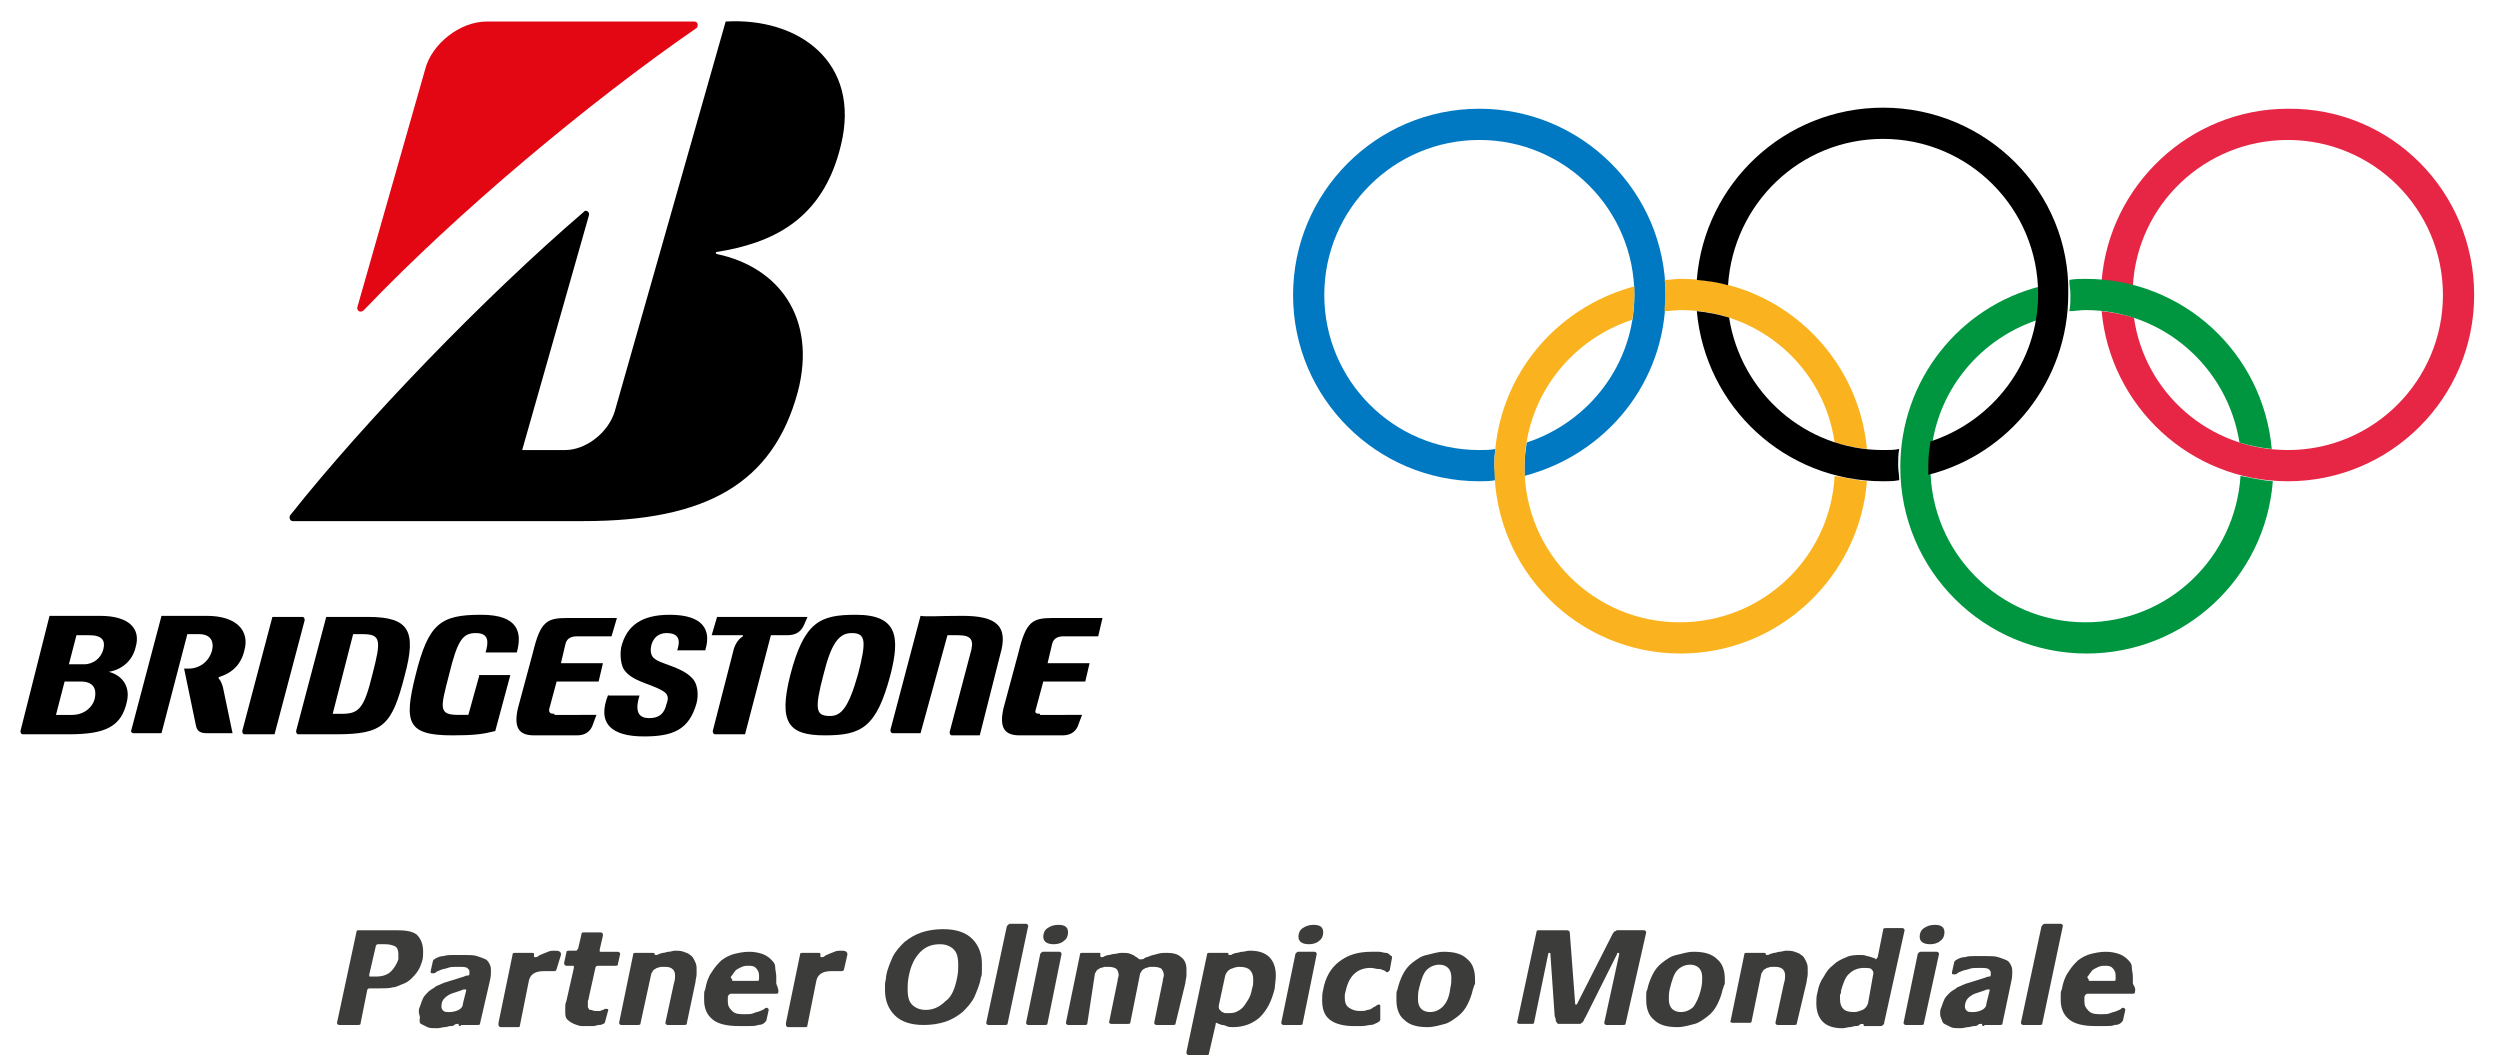 <?xml version="1.0" encoding="utf-8"?>
<!-- Generator: Adobe Illustrator 25.3.1, SVG Export Plug-In . SVG Version: 6.00 Build 0)  -->
<svg version="1.1" xmlns="http://www.w3.org/2000/svg" xmlns:xlink="http://www.w3.org/1999/xlink" x="0px" y="0px"
	 viewBox="0 0 232.2 98" style="enable-background:new 0 0 232.2 98;" xml:space="preserve">
<style type="text/css">
	.st0{fill:#E30613;}
	.st1{fill:#0079C2;}
	.st2{fill:#E62644;}
	.st3{fill:#009640;}
	.st4{fill:#FAB31E;}
	.st5{fill:#3C3C3B;}
</style>
<g id="Bounding_Box">
	<g>
		<path d="M44.5,62.8l-1,3.6c-0.2,0-0.5,0-0.9,0c-1.9,0-1.7-0.6-0.9-3.7c0.8-3.3,1.3-3.9,2.5-3.9c1.2,0,1.2,0.8,0.9,1.8h2.9
			c0.5-1.8,0.2-3.5-3.3-3.5c-3.8,0-4.9,0.8-6.1,5.6c-1.1,4.4-0.8,5.6,3.4,5.6c2,0,2.8-0.1,4-0.4l1.4-5.2H44.5z"/>
		<path d="M51.5,66.3c-0.4,0-0.5-0.1-0.5-0.4l0.7-2.6h3.9l0.4-1.7h-3.9l0.4-1.7c0.1-0.5,0.4-0.8,1.1-0.8h3.2l0.5-1.7h-4.6
			c-1.9,0-2.5,0.3-3.2,3.2l-1.4,5.2c-0.4,1.8,0.1,2.5,1.5,2.5h4c0.8,0,1.3-0.4,1.5-1.1l0.3-0.8H51.5z"/>
		<path d="M96.6,66.3c-0.4,0-0.5-0.1-0.4-0.4l0.7-2.6h3.9l0.4-1.7h-3.9l0.4-1.7c0.1-0.5,0.4-0.8,1.1-0.8h3.2l0.4-1.7h-4.6
			c-1.9,0-2.5,0.3-3.2,3.2l-1.4,5.2c-0.4,1.8,0.1,2.5,1.5,2.5h4c0.8,0,1.3-0.4,1.5-1.1l0.3-0.8H96.6z"/>
		<path d="M34.2,57.3h-3.9l-2.8,10.6c0,0.2,0.1,0.3,0.2,0.3h3.5c4.4,0,5.2-0.8,6.4-5.5C38.7,58.6,38,57.3,34.2,57.3 M31.7,66.3h-0.8
			l1.9-7.4c0.2,0,0.3,0,0.9,0c1.7,0,1.7,0.6,0.9,3.7C33.8,65.9,33.3,66.3,31.7,66.3"/>
		<path d="M89.4,57.2c-2.3,0-3.3,0.1-3.9,0l-2.8,10.6c0,0.2,0.1,0.3,0.2,0.3h2.6L88,59c0.2,0,0.6,0,1,0c1.3,0,1.5,0.5,1.1,1.8
			l-1.9,7.2c0,0.2,0.1,0.3,0.2,0.3h2.6l1.9-7.5C93.7,58.1,92.5,57.2,89.4,57.2"/>
		<path d="M66.6,57.3L66.1,59H69c0,0,0,0,0,0.1c-0.5,0.3-0.8,0.9-0.9,1.4l-1.9,7.4c0,0.2,0.1,0.3,0.2,0.3h2.8l2.4-9.2h1.5
			c0.8,0,1.3-0.3,1.6-1l0.3-0.7H66.6z"/>
		<path d="M25.5,68.2l2.8-10.6c0-0.2-0.1-0.3-0.2-0.3h-2.8l-2.8,10.6c0,0.2,0.1,0.3,0.2,0.3H25.5z"/>
		<path d="M79.5,57.1c-3.3,0-4.8,0.6-6.1,5.6c-1.1,4.4-0.2,5.6,3.2,5.6c3.4,0,4.8-0.7,6.1-5.6C83.6,59.2,83.4,57.1,79.5,57.1
			 M77.1,66.5c-1.3,0-1.5-0.5-0.6-3.9c0.7-2.8,1.4-3.8,2.6-3.8c1.3,0,1.4,0.7,0.6,3.8C78.8,65.8,78.1,66.5,77.1,66.5"/>
		<path d="M20.7,63.8c-0.1-0.3-0.2-0.6-0.4-0.8c0,0,0-0.1,0-0.1c1.3-0.4,2.1-1.2,2.4-2.5c0.5-1.8-0.7-3.2-3.5-3.2H15l-2.8,10.6
			c-0.1,0.2,0.1,0.3,0.2,0.3h2.6l2.4-9.2c0.3,0,0.5,0,1.1,0c1,0,1.4,0.6,1.2,1.5c-0.3,1.1-1.2,1.7-2.2,1.7h-0.4l1.1,5.3
			c0.1,0.5,0.4,0.7,1,0.7h2.4L20.7,63.8z"/>
		<path d="M56.5,64.5c-1.1,2.7,0.3,3.9,3.3,3.9c2.7,0,4.2-0.6,4.9-3.1c0.2-0.8,0.1-1.8-0.4-2.3c-1-1.1-3-1.3-3.6-1.9
			c-0.3-0.3-0.3-0.8-0.2-1.2c0.2-0.7,0.7-1.1,1.4-1.1c1.2,0,1.3,0.7,1,1.6h2.6c0.6-1.9-0.2-3.3-3.3-3.3c-2.6,0-4,1-4.5,3
			c-0.1,0.5-0.1,1.4,0.2,2c0.7,1.2,2.6,1.4,3.7,2.1c0.5,0.3,0.5,0.7,0.3,1.2c-0.2,0.9-0.7,1.3-1.6,1.3c-0.9,0-1.4-0.5-0.9-2.1H56.5z
			"/>
		<path d="M10.1,62.4c1.2-0.2,2.2-1,2.5-2.3c0.5-1.7-0.6-2.9-3.3-2.9H4.6L1.9,67.9c0,0.2,0.1,0.3,0.2,0.3h4.3c3.4,0,4.9-0.7,5.4-3.1
			C12.1,63.7,11.3,62.7,10.1,62.4C10.1,62.5,10.1,62.4,10.1,62.4 M8.3,59c1.2,0,1.5,0.5,1.3,1.3c-0.2,0.8-0.9,1.4-1.8,1.4H6.4
			L7.1,59C7.3,59,7.8,59,8.3,59 M6.7,66.4H5.2L6,63.3h1.5c1.2,0,1.5,0.7,1.3,1.6C8.6,65.7,7.8,66.4,6.7,66.4"/>
	</g>
	<path class="st0" d="M33.2,28.5l6.3-22.1C40.1,4.1,42.7,2,45.2,2h19.3c0.3,0,0.4,0.4,0.2,0.6c-10,6.9-22.2,17.1-30.9,26.2
		C33.5,29.1,33.1,28.9,33.2,28.5"/>
	<path d="M48.5,41.8L54.7,20c0.1-0.3-0.3-0.6-0.5-0.3C45,27.6,33.9,39.1,27,47.8c-0.2,0.2-0.1,0.6,0.2,0.6h27
		c11.4,0,17.6-3.5,19.9-12c1.8-6.9-1.8-11.6-7.5-12.8c-0.1,0-0.2-0.2,0-0.2c4.9-0.8,9.8-2.8,11.5-9.9C80,5.8,74.2,1.6,67.4,2
		L57.1,38.2c-0.6,2-2.7,3.6-4.6,3.6H48.5z"/>
	<path id="Blue_Ring_3_" class="st1" d="M154.7,27.4c0-9.6-7.8-17.3-17.3-17.3c-9.6,0-17.3,7.8-17.3,17.3c0,9.6,7.8,17.3,17.3,17.3
		c0.5,0,1,0,1.5-0.1c0-0.5-0.1-0.9-0.1-1.4c0-0.5,0-1,0.1-1.5c-0.5,0.1-1,0.1-1.5,0.1c-8,0-14.4-6.5-14.4-14.4
		c0-8,6.5-14.4,14.4-14.4c8,0,14.4,6.5,14.4,14.4c0,6.4-4.2,11.8-10,13.7c-0.1,0.7-0.2,1.4-0.2,2.2c0,0.3,0,0.6,0,0.9
		C149.2,42.2,154.7,35.5,154.7,27.4z"/>
	<path id="Red_Ring_3_" class="st2" d="M229.8,27.4c0,9.6-7.8,17.3-17.3,17.3c-9.1,0-16.5-7-17.3-15.8c1,0.1,2,0.3,3,0.6
		c1,7,7,12.3,14.3,12.3c8,0,14.4-6.5,14.4-14.4c0-8-6.5-14.4-14.4-14.4c-7.7,0-14,6-14.4,13.6c-0.9-0.2-1.9-0.4-2.9-0.5
		c0.7-8.9,8.2-16,17.3-16C222.1,10,229.8,17.8,229.8,27.4z M195.2,27.4"/>
	<path id="Green_Ring_3_" class="st3" d="M211.1,43.3 M193.7,28.8c7.2,0,13.2,5.3,14.3,12.3c1,0.3,2,0.5,3,0.6
		c-0.8-8.9-8.2-15.8-17.3-15.8c-0.5,0-1,0-1.5,0.1c0,0.5,0.1,0.9,0.1,1.4c0,0.5,0,1-0.1,1.5C192.7,28.9,193.2,28.8,193.7,28.8z
		 M208.1,44.2c-0.5,7.6-6.7,13.6-14.4,13.6c-8,0-14.4-6.5-14.4-14.4c0-6.4,4.2-11.8,10-13.7c0.1-0.7,0.2-1.4,0.2-2.2
		c0-0.3,0-0.6,0-0.9c-7.5,1.9-13,8.7-13,16.8c0,9.6,7.8,17.3,17.3,17.3c9.1,0,16.6-7,17.3-16C210,44.6,209.1,44.4,208.1,44.2z"/>
	<path id="Yellow_Ring_3_" class="st4" d="M173.5,43.3 M154.6,28.9c0-0.5,0.1-1,0.1-1.5c0-0.5,0-0.9-0.1-1.4c0.5,0,1-0.1,1.5-0.1
		c9.1,0,16.5,7,17.3,15.8c-1-0.1-2-0.3-3-0.6c-1-7-7-12.3-14.3-12.3C155.7,28.8,155.1,28.9,154.6,28.9z M173.4,44.7
		c-0.7,8.9-8.2,16-17.3,16c-9.6,0-17.3-7.8-17.3-17.3c0-8.1,5.5-14.8,13-16.8c0,0.3,0,0.6,0,0.9c0,0.7-0.1,1.5-0.2,2.2
		c-5.8,1.9-10,7.3-10,13.7c0,8,6.5,14.4,14.4,14.4c7.7,0,14-6,14.4-13.6C171.5,44.4,172.5,44.6,173.4,44.7z"/>
	<path id="Black_Ring_3_" d="M157.6,27.4 M174.9,10c-9.1,0-16.6,7-17.3,16c1,0.1,1.9,0.2,2.9,0.5c0.5-7.6,6.7-13.6,14.4-13.6
		c8,0,14.4,6.5,14.4,14.4c0,6.4-4.2,11.8-10,13.7c-0.1,0.7-0.2,1.4-0.2,2.2c0,0.3,0,0.6,0,0.9c7.5-1.9,13-8.7,13-16.8
		C192.3,17.8,184.5,10,174.9,10z M174.9,41.8c-7.2,0-13.2-5.3-14.3-12.3c-1-0.3-2-0.5-3-0.6c0.8,8.9,8.2,15.8,17.3,15.8
		c0.5,0,1,0,1.5-0.1c0-0.5-0.1-0.9-0.1-1.4c0-0.5,0-1,0.1-1.5C176,41.8,175.4,41.8,174.9,41.8z"/>
</g>
<g id="Layer_2">
	<g>
		<path class="st5" d="M39.3,88.4c0,0.3,0,0.6-0.1,0.9s-0.2,0.6-0.4,0.9c-0.2,0.3-0.4,0.5-0.6,0.7c-0.2,0.2-0.5,0.4-0.8,0.5
			c-0.3,0.1-0.6,0.3-0.9,0.3c-0.3,0.1-0.8,0.1-1.3,0.1h-0.9c-0.1,0-0.2,0.1-0.2,0.2l-0.6,3c0,0.2-0.1,0.2-0.3,0.2h-1.7
			c-0.1,0-0.2-0.1-0.2-0.2V95l1.8-8.4c0-0.2,0.1-0.2,0.3-0.2h3.4c0.9,0,1.5,0.1,1.9,0.4C39.1,87.2,39.3,87.7,39.3,88.4z M37,89.1
			c0-0.1,0-0.2,0-0.3c0-0.1,0-0.2,0-0.2c0-0.3-0.1-0.6-0.3-0.7s-0.5-0.2-0.9-0.2h-0.7c-0.1,0-0.2,0.1-0.2,0.2l-0.6,2.6v0.1
			c0,0.1,0,0.1,0.1,0.1h0.6c0.4,0,0.8-0.1,1.1-0.3S36.8,89.7,37,89.1z"/>
		<path class="st5" d="M42.8,95.3c-0.1,0-0.2,0-0.2-0.1c0-0.1,0-0.1,0-0.1c0,0,0,0-0.1,0c-0.1,0-0.2,0-0.3,0.1s-0.2,0.1-0.4,0.1
			c-0.1,0-0.3,0.1-0.5,0.1s-0.4,0.1-0.7,0.1c-0.4,0-0.7,0-0.9-0.1c-0.2-0.1-0.4-0.2-0.6-0.3S39,94.6,39,94.5s-0.1-0.4-0.1-0.5
			c0-0.2,0-0.3,0.1-0.5c0.1-0.3,0.2-0.6,0.3-0.8c0.1-0.2,0.3-0.4,0.5-0.6c0.2-0.2,0.5-0.3,0.7-0.5c0.3-0.1,0.6-0.3,1-0.4l1.6-0.5
			c0.2-0.1,0.3-0.1,0.4-0.1c0.1,0,0.1-0.1,0.1-0.2l0-0.2c0-0.1-0.1-0.2-0.2-0.3c-0.2-0.1-0.4-0.1-0.9-0.1c-0.4,0-0.7,0-0.9,0.1
			c-0.3,0.1-0.5,0.1-0.7,0.2c-0.2,0.1-0.3,0.1-0.4,0.2c-0.1,0.1-0.2,0.1-0.3,0.1c-0.1,0-0.2,0-0.2-0.1v-0.1l0.2-0.9
			c0-0.1,0.1-0.2,0.3-0.3c0.2-0.1,0.4-0.2,0.7-0.2c0.3-0.1,0.6-0.1,0.9-0.1c0.3,0,0.6,0,1,0c0.5,0,0.9,0,1.2,0.1
			c0.3,0.1,0.6,0.2,0.8,0.3c0.2,0.1,0.3,0.3,0.4,0.5c0.1,0.2,0.1,0.4,0.1,0.6c0,0.2,0,0.5-0.1,0.9L44.6,95c0,0.2-0.1,0.2-0.3,0.2
			H42.8z M43.3,92L43.3,92c0-0.1,0-0.1-0.1-0.1c0,0-0.1,0-0.1,0c0,0-0.1,0-0.3,0.1l-0.6,0.2c-0.4,0.1-0.7,0.3-0.9,0.5
			S41,93.1,41,93.5c0,0.2,0.1,0.3,0.2,0.4c0.1,0.1,0.3,0.1,0.6,0.1c0.3,0,0.6-0.1,0.8-0.2s0.4-0.3,0.4-0.6L43.3,92z"/>
		<path class="st5" d="M51.7,90c0,0.1-0.1,0.2-0.2,0.2c-0.1,0-0.1,0-0.1,0c0,0-0.1,0-0.2,0c-0.1,0-0.2,0-0.3,0c-0.1,0-0.2,0-0.4,0
			c-0.8,0-1.3,0.3-1.4,1l-0.8,4c0,0.2-0.1,0.2-0.2,0.2h-1.6c-0.1,0-0.2-0.1-0.2-0.2V95l1.3-6.3c0-0.2,0.1-0.2,0.3-0.2h1.5
			c0.1,0,0.2,0,0.2,0.1c0,0,0,0,0,0.1s0,0.1,0,0.1c0,0.1,0,0.1,0.1,0.1c0.1,0,0.2,0,0.3-0.1c0.1-0.1,0.2-0.1,0.4-0.2
			s0.3-0.1,0.5-0.2c0.2-0.1,0.4-0.1,0.6-0.1c0.2,0,0.4,0,0.5,0.1s0.1,0.1,0.1,0.2v0.1L51.7,90z"/>
		<path class="st5" d="M56.2,94.9c0,0.1-0.1,0.2-0.2,0.2c-0.1,0.1-0.3,0.1-0.4,0.1s-0.3,0.1-0.5,0.1c-0.2,0-0.4,0-0.5,0
			c-0.1,0-0.3,0-0.6,0c-0.2,0-0.4-0.1-0.7-0.2c-0.2-0.1-0.4-0.2-0.6-0.4c-0.2-0.2-0.2-0.4-0.2-0.8c0-0.1,0-0.2,0-0.4
			c0-0.1,0-0.3,0.1-0.5l0.7-3.1c0,0,0,0,0-0.1c0-0.1,0-0.1-0.1-0.1h-0.6c-0.1,0-0.2-0.1-0.2-0.2v-0.1l0.2-0.9c0-0.2,0.1-0.2,0.3-0.2
			h0.6c0.1,0,0.1-0.1,0.2-0.2l0.3-1.3c0-0.2,0.1-0.2,0.3-0.2h1.5c0.1,0,0.2,0.1,0.2,0.2v0.1l-0.3,1.3v0.1c0,0.1,0,0.1,0.1,0.1h1.6
			c0.1,0,0.2,0.1,0.2,0.2v0l-0.2,0.9c0,0.2-0.1,0.2-0.3,0.2h-1.6c-0.1,0-0.2,0.1-0.2,0.2l-0.6,2.7c0,0.2-0.1,0.3-0.1,0.4
			c0,0.1,0,0.2,0,0.3c0,0.1,0,0.1,0,0.2s0,0.1,0.1,0.2c0,0.1,0.1,0.1,0.2,0.1c0.1,0,0.2,0.1,0.4,0.1c0.2,0,0.3,0,0.4,0
			s0.2-0.1,0.3-0.1s0.1-0.1,0.2-0.1c0,0,0.1,0,0.1,0c0.1,0,0.2,0,0.2,0.1v0L56.2,94.9z"/>
		<path class="st5" d="M63.8,95c0,0.2-0.1,0.2-0.3,0.2H62c-0.1,0-0.2-0.1-0.2-0.2V95l0.8-3.7c0.1-0.3,0.1-0.5,0.1-0.7
			c0-0.5-0.3-0.8-0.9-0.8c-0.1,0-0.3,0-0.4,0c-0.1,0-0.3,0.1-0.4,0.1c-0.1,0.1-0.2,0.1-0.3,0.2c-0.1,0.1-0.1,0.2-0.2,0.3L59.5,95
			c0,0.2-0.1,0.2-0.3,0.2h-1.5c-0.1,0-0.2-0.1-0.2-0.2V95l1.3-6.3c0-0.2,0.1-0.2,0.3-0.2h1.5c0.1,0,0.2,0,0.2,0.1c0,0,0,0,0,0
			c0,0,0,0,0,0c0,0,0,0.1,0.1,0.1c0.1,0,0.2,0,0.3-0.1c0.1,0,0.3-0.1,0.4-0.1c0.2,0,0.3-0.1,0.5-0.1c0.2,0,0.4-0.1,0.6-0.1
			c0.3,0,0.5,0,0.8,0.1c0.2,0.1,0.4,0.1,0.6,0.3c0.2,0.1,0.3,0.3,0.4,0.5c0.1,0.2,0.2,0.4,0.2,0.7c0,0.2,0,0.4,0,0.6
			s-0.1,0.5-0.1,0.7L63.8,95z"/>
		<path class="st5" d="M72.3,92.1c0,0.2-0.1,0.2-0.3,0.2h-4.1c-0.1,0-0.1,0-0.2,0.1c0,0-0.1,0.1-0.1,0.2s0,0.1,0,0.2
			c0,0.1,0,0.1,0,0.2c0,0.4,0.1,0.6,0.4,0.9s0.7,0.3,1.2,0.3c0.3,0,0.6,0,0.8-0.1c0.2-0.1,0.4-0.1,0.6-0.2c0.2-0.1,0.3-0.1,0.4-0.2
			c0.1-0.1,0.2-0.1,0.2-0.1c0.1,0,0.2,0.1,0.2,0.2v0l-0.2,0.9c0,0.1-0.1,0.2-0.2,0.3c-0.1,0.1-0.3,0.2-0.6,0.2
			c-0.2,0.1-0.5,0.1-0.8,0.1c-0.3,0-0.6,0-1,0c-1.1,0-1.9-0.2-2.4-0.6c-0.5-0.4-0.8-1-0.8-1.8c0-0.1,0-0.3,0-0.5s0-0.3,0.1-0.5
			c0.1-0.6,0.3-1.2,0.6-1.6c0.3-0.5,0.6-0.8,0.9-1.1c0.4-0.3,0.8-0.5,1.2-0.6c0.4-0.1,0.9-0.2,1.4-0.2c0.5,0,0.9,0.1,1.2,0.2
			s0.6,0.3,0.8,0.5c0.2,0.2,0.4,0.4,0.4,0.7s0.1,0.6,0.1,0.9c0,0.2,0,0.4,0,0.6S72.3,91.7,72.3,92.1z M70.4,91.1
			c0.1,0,0.1-0.1,0.1-0.2c0-0.1,0-0.2,0-0.3c0-0.3-0.1-0.5-0.3-0.7c-0.2-0.2-0.4-0.2-0.8-0.2c-0.3,0-0.5,0.1-0.7,0.2
			c-0.2,0.1-0.4,0.2-0.5,0.4c-0.1,0.1-0.2,0.3-0.3,0.4S68,90.9,68,91c0,0.1,0,0.1,0.1,0.1H70.4z"/>
		<path class="st5" d="M78.4,90c0,0.1-0.1,0.2-0.2,0.2c-0.1,0-0.1,0-0.1,0c0,0-0.1,0-0.2,0c-0.1,0-0.2,0-0.3,0c-0.1,0-0.2,0-0.4,0
			c-0.8,0-1.3,0.3-1.4,1l-0.8,4c0,0.2-0.1,0.2-0.2,0.2h-1.6c-0.1,0-0.2-0.1-0.2-0.2V95l1.3-6.3c0-0.2,0.1-0.2,0.3-0.2H76
			c0.1,0,0.2,0,0.2,0.1c0,0,0,0,0,0.1s0,0.1,0,0.1c0,0.1,0,0.1,0.1,0.1c0.1,0,0.2,0,0.3-0.1c0.1-0.1,0.2-0.1,0.4-0.2
			s0.3-0.1,0.5-0.2c0.2-0.1,0.4-0.1,0.6-0.1c0.2,0,0.4,0,0.5,0.1s0.1,0.1,0.1,0.2v0.1L78.4,90z"/>
		<path class="st5" d="M91.1,90.8c-0.1,0.7-0.4,1.3-0.6,1.8c-0.3,0.6-0.7,1-1.1,1.4c-0.5,0.4-1,0.7-1.6,0.9c-0.6,0.2-1.3,0.3-2,0.3
			c-1.2,0-2.1-0.3-2.7-0.9c-0.6-0.6-0.9-1.4-0.9-2.3c0-0.2,0-0.4,0-0.6s0.1-0.4,0.1-0.7c0.1-0.7,0.4-1.3,0.6-1.8
			c0.3-0.6,0.7-1,1.1-1.4c0.5-0.4,1-0.7,1.6-0.9s1.3-0.3,2-0.3c1.2,0,2.1,0.3,2.7,0.9c0.6,0.6,0.9,1.4,0.9,2.3c0,0.2,0,0.4,0,0.6
			C91.2,90.4,91.2,90.6,91.1,90.8z M88.9,90.8c0.1-0.5,0.1-0.8,0.1-1.2c0-0.6-0.1-1.1-0.4-1.4c-0.3-0.3-0.7-0.5-1.3-0.5
			c-0.7,0-1.3,0.2-1.8,0.7c-0.5,0.5-0.9,1.2-1.1,2.3c-0.1,0.5-0.1,0.9-0.1,1.2c0,0.6,0.1,1.1,0.4,1.4c0.3,0.3,0.7,0.5,1.3,0.5
			c0.7,0,1.3-0.3,1.8-0.8C88.4,92.6,88.7,91.8,88.9,90.8z"/>
		<path class="st5" d="M93.6,95c0,0.2-0.1,0.2-0.3,0.2h-1.5c-0.1,0-0.2-0.1-0.2-0.2V95l1.9-8.9c0-0.1,0.1-0.1,0.1-0.2
			c0.1,0,0.1-0.1,0.2-0.1h1.5c0.1,0,0.2,0.1,0.2,0.2v0L93.6,95z"/>
		<path class="st5" d="M97.3,95c0,0.2-0.1,0.2-0.3,0.2h-1.5c-0.1,0-0.2-0.1-0.2-0.2V95l1.3-6.3c0-0.1,0-0.1,0.1-0.2s0.1-0.1,0.2-0.1
			h1.5c0.1,0,0.2,0.1,0.2,0.2v0L97.3,95z M99.2,86.6c0,0.3-0.1,0.6-0.4,0.8c-0.2,0.2-0.6,0.3-0.9,0.3c-0.6,0-1-0.2-1-0.7
			c0-0.3,0.1-0.6,0.4-0.8c0.3-0.2,0.6-0.3,1-0.3C98.9,85.9,99.2,86.1,99.2,86.6z"/>
		<path class="st5" d="M109.2,95c0,0.2-0.1,0.2-0.3,0.2h-1.5c-0.1,0-0.2-0.1-0.2-0.2V95l0.8-3.9c0-0.2,0.1-0.4,0.1-0.5
			c0-0.3-0.1-0.4-0.2-0.6c-0.1-0.1-0.4-0.2-0.7-0.2c-0.1,0-0.2,0-0.4,0c-0.1,0-0.2,0.1-0.4,0.1c-0.1,0.1-0.2,0.1-0.3,0.2
			c-0.1,0.1-0.1,0.2-0.2,0.3l-0.9,4.5c0,0.2-0.1,0.2-0.3,0.2h-1.5c-0.1,0-0.2-0.1-0.2-0.2V95l0.8-3.9c0-0.2,0.1-0.4,0.1-0.5
			c0-0.3-0.1-0.5-0.2-0.6c-0.1-0.1-0.4-0.2-0.7-0.2c-0.1,0-0.2,0-0.4,0c-0.1,0-0.2,0.1-0.4,0.1c-0.1,0.1-0.2,0.1-0.3,0.2
			c-0.1,0.1-0.1,0.2-0.2,0.3L101,95c0,0.2-0.1,0.2-0.3,0.2h-1.5c-0.1,0-0.2-0.1-0.2-0.2V95l1.3-6.3c0-0.2,0.1-0.2,0.3-0.2h1.5
			c0.1,0,0.1,0,0.1,0.1c0,0,0,0,0,0.1c0,0,0,0,0,0.1c0,0,0,0.1,0.1,0.1c0.1,0,0.2,0,0.3-0.1c0.1,0,0.2-0.1,0.4-0.1
			c0.1,0,0.3-0.1,0.5-0.1s0.4-0.1,0.7-0.1c0.3,0,0.6,0,0.8,0.1s0.3,0.1,0.4,0.2c0.1,0.1,0.2,0.1,0.3,0.2s0.1,0.1,0.2,0.1h0.1
			c0.1,0,0.2,0,0.3-0.1c0.1-0.1,0.3-0.1,0.5-0.2c0.2-0.1,0.4-0.1,0.7-0.2c0.3-0.1,0.6-0.1,0.9-0.1c0.5,0,1,0.1,1.3,0.4
			c0.3,0.2,0.5,0.6,0.5,1.1c0,0.2,0,0.4,0,0.6s-0.1,0.5-0.1,0.7L109.2,95z"/>
		<path class="st5" d="M118.4,91.8c-0.3,1.2-0.7,2-1.4,2.7c-0.7,0.6-1.5,0.9-2.5,0.9c-0.2,0-0.4,0-0.6-0.1s-0.3-0.1-0.4-0.1
			c-0.1,0-0.2-0.1-0.3-0.1c-0.1,0-0.1-0.1-0.2-0.1c-0.1,0-0.1,0.1-0.1,0.2l-0.6,2.6c0,0.2-0.1,0.2-0.3,0.2h-1.6
			c-0.1,0-0.2-0.1-0.2-0.2v-0.1l1.9-9c0-0.2,0.1-0.2,0.3-0.2h1.5c0.1,0,0.2,0,0.2,0.1c0,0,0,0,0,0c0,0,0,0,0,0c0,0.1,0,0.1,0.1,0.1
			c0.1,0,0.2,0,0.3-0.1c0.1,0,0.2-0.1,0.4-0.1c0.1,0,0.3-0.1,0.5-0.1s0.4-0.1,0.7-0.1c0.8,0,1.4,0.2,1.8,0.6c0.4,0.4,0.6,1,0.6,1.7
			C118.5,91.1,118.4,91.5,118.4,91.8z M116.3,91.8c0.1-0.3,0.1-0.5,0.1-0.8c0-0.4-0.1-0.7-0.3-0.9c-0.2-0.2-0.5-0.3-1-0.3
			c-0.3,0-0.5,0.1-0.8,0.2c-0.2,0.1-0.4,0.3-0.5,0.6l-0.6,2.8v0.1c0,0.1,0,0.2,0.1,0.3s0.1,0.1,0.2,0.2c0.1,0,0.2,0.1,0.3,0.1
			c0.1,0,0.2,0,0.3,0c0.2,0,0.4,0,0.7-0.1c0.2-0.1,0.4-0.2,0.6-0.4c0.2-0.2,0.3-0.4,0.5-0.7C116.1,92.6,116.2,92.3,116.3,91.8z"/>
		<path class="st5" d="M121,95c0,0.2-0.1,0.2-0.3,0.2h-1.5c-0.1,0-0.2-0.1-0.2-0.2V95l1.3-6.3c0-0.1,0-0.1,0.1-0.2s0.1-0.1,0.2-0.1
			h1.5c0.1,0,0.2,0.1,0.2,0.2v0L121,95z M122.9,86.6c0,0.3-0.1,0.6-0.4,0.8c-0.2,0.2-0.6,0.3-0.9,0.3c-0.6,0-1-0.2-1-0.7
			c0-0.3,0.1-0.6,0.4-0.8c0.3-0.2,0.6-0.3,1-0.3C122.6,85.9,122.9,86.1,122.9,86.6z"/>
		<path class="st5" d="M128.2,94.7c0,0.1-0.1,0.2-0.3,0.3c-0.2,0.1-0.4,0.2-0.6,0.2s-0.5,0.1-0.8,0.1c-0.3,0-0.5,0-0.8,0
			c-0.9,0-1.7-0.2-2.2-0.6c-0.5-0.4-0.7-1-0.7-1.8c0-0.3,0-0.6,0.1-1c0.2-1.1,0.7-2,1.5-2.6c0.8-0.6,1.7-0.9,3-0.9
			c0.3,0,0.5,0,0.7,0c0.2,0,0.4,0.1,0.6,0.1c0.2,0,0.3,0.1,0.4,0.2s0.2,0.1,0.2,0.2v0l-0.2,1.1c0,0.1,0,0.1-0.1,0.2
			c0,0-0.1,0.1-0.1,0.1c-0.1,0-0.2,0-0.2-0.1c-0.1,0-0.1-0.1-0.3-0.1c-0.1-0.1-0.2-0.1-0.4-0.1c-0.2,0-0.4-0.1-0.7-0.1
			c-1.2,0-2,0.7-2.3,2.1c-0.1,0.3-0.1,0.5-0.1,0.6c0,0.5,0.1,0.8,0.4,1s0.6,0.3,1,0.3c0.3,0,0.5,0,0.7-0.1c0.2,0,0.4-0.1,0.5-0.2
			c0.1-0.1,0.3-0.1,0.3-0.2c0.1,0,0.2-0.1,0.2-0.1c0.1,0,0.2,0,0.2,0.1v0L128.2,94.7z"/>
		<path class="st5" d="M136.8,91.9c-0.1,0.5-0.3,1-0.5,1.4c-0.2,0.4-0.5,0.8-0.9,1.1s-0.8,0.6-1.2,0.7s-1,0.3-1.6,0.3
			c-1,0-1.7-0.2-2.2-0.7c-0.5-0.4-0.7-1.1-0.7-1.8c0-0.1,0-0.3,0-0.5c0-0.2,0-0.3,0.1-0.5c0.1-0.5,0.3-1,0.5-1.4
			c0.2-0.4,0.5-0.8,0.9-1.1c0.4-0.3,0.8-0.6,1.3-0.7s1-0.3,1.6-0.3c1,0,1.7,0.2,2.2,0.7c0.5,0.4,0.7,1.1,0.7,1.8c0,0.1,0,0.3,0,0.5
			C136.9,91.5,136.9,91.7,136.8,91.9z M134.7,91.8c0.1-0.4,0.1-0.7,0.1-1c0-0.4-0.1-0.7-0.3-0.9c-0.2-0.2-0.5-0.3-0.8-0.3
			c-0.5,0-0.9,0.2-1.2,0.5c-0.3,0.3-0.5,0.9-0.7,1.7c-0.1,0.4-0.1,0.7-0.1,1c0,0.4,0.1,0.7,0.3,0.9c0.2,0.2,0.5,0.3,0.8,0.3
			c0.5,0,0.9-0.2,1.2-0.5C134.3,93.2,134.6,92.7,134.7,91.8z"/>
		<path class="st5" d="M151,95c0,0.2-0.1,0.2-0.3,0.2h-1.5c-0.1,0-0.2-0.1-0.2-0.2V95l1.4-6.4c0,0,0-0.1-0.1-0.1
			c-0.1,0-0.1,0-0.1,0.1l-2.9,5.8c-0.1,0.2-0.2,0.3-0.2,0.4c-0.1,0.1-0.1,0.2-0.2,0.2c-0.1,0.1-0.1,0.1-0.2,0.1s-0.2,0-0.3,0h-1.3
			c-0.1,0-0.2,0-0.3,0c-0.1,0-0.1,0-0.2-0.1c0-0.1-0.1-0.1-0.1-0.2s0-0.2-0.1-0.4l-0.4-5.8c0-0.1,0-0.1-0.1-0.1c0,0-0.1,0-0.1,0.1
			l-1.3,6.3c0,0.2-0.1,0.2-0.3,0.2h-1.1c-0.1,0-0.2-0.1-0.2-0.2V95l1.8-8.4c0-0.2,0.1-0.2,0.3-0.2h2.5c0.2,0,0.3,0.1,0.3,0.2
			l0.5,6.6c0,0.1,0,0.1,0.1,0.1c0,0,0.1,0,0.1-0.1l3.3-6.5c0.1-0.1,0.1-0.2,0.2-0.2s0.1-0.1,0.2-0.1h2.5c0.1,0,0.2,0.1,0.2,0.2v0
			L151,95z"/>
		<path class="st5" d="M160,91.9c-0.1,0.5-0.3,1-0.5,1.4c-0.2,0.4-0.5,0.8-0.9,1.1s-0.8,0.6-1.2,0.7s-1,0.3-1.6,0.3
			c-1,0-1.7-0.2-2.2-0.7c-0.5-0.4-0.7-1.1-0.7-1.8c0-0.1,0-0.3,0-0.5c0-0.2,0-0.3,0.1-0.5c0.1-0.5,0.3-1,0.5-1.4
			c0.2-0.4,0.5-0.8,0.9-1.1c0.4-0.3,0.8-0.6,1.3-0.7s1-0.3,1.6-0.3c1,0,1.7,0.2,2.2,0.7c0.5,0.4,0.7,1.1,0.7,1.8c0,0.1,0,0.3,0,0.5
			C160.1,91.5,160.1,91.7,160,91.9z M158,91.8c0.1-0.4,0.1-0.7,0.1-1c0-0.4-0.1-0.7-0.3-0.9c-0.2-0.2-0.5-0.3-0.8-0.3
			c-0.5,0-0.9,0.2-1.2,0.5c-0.3,0.3-0.5,0.9-0.7,1.7c-0.1,0.4-0.1,0.7-0.1,1c0,0.4,0.1,0.7,0.3,0.9c0.2,0.2,0.5,0.3,0.8,0.3
			c0.5,0,0.9-0.2,1.2-0.5C157.5,93.2,157.8,92.7,158,91.8z"/>
		<path class="st5" d="M166.9,95c0,0.2-0.1,0.2-0.3,0.2h-1.5c-0.1,0-0.2-0.1-0.2-0.2V95l0.8-3.7c0.1-0.3,0.1-0.5,0.1-0.7
			c0-0.5-0.3-0.8-0.9-0.8c-0.1,0-0.3,0-0.4,0c-0.1,0-0.3,0.1-0.4,0.1c-0.1,0.1-0.2,0.1-0.3,0.2c-0.1,0.1-0.1,0.2-0.2,0.3l-0.9,4.4
			c0,0.2-0.1,0.2-0.3,0.2h-1.5c-0.1,0-0.2-0.1-0.2-0.2V95l1.3-6.3c0-0.2,0.1-0.2,0.3-0.2h1.5c0.1,0,0.2,0,0.2,0.1c0,0,0,0,0,0
			c0,0,0,0,0,0c0,0,0,0.1,0.1,0.1c0.1,0,0.2,0,0.3-0.1c0.1,0,0.3-0.1,0.4-0.1c0.2,0,0.3-0.1,0.5-0.1c0.2,0,0.4-0.1,0.6-0.1
			c0.3,0,0.5,0,0.8,0.1c0.2,0.1,0.4,0.1,0.6,0.3c0.2,0.1,0.3,0.3,0.4,0.5c0.1,0.2,0.2,0.4,0.2,0.7c0,0.2,0,0.4,0,0.6
			s-0.1,0.5-0.1,0.7L166.9,95z"/>
		<path class="st5" d="M175,95c0,0.1,0,0.1-0.1,0.2c0,0-0.1,0.1-0.2,0.1h-1.5c-0.1,0-0.1,0-0.1-0.1c0,0,0,0,0,0c0,0,0,0,0,0
			c0,0,0-0.1-0.1-0.1s-0.2,0-0.3,0.1s-0.2,0.1-0.4,0.1c-0.1,0-0.3,0.1-0.5,0.1s-0.4,0.1-0.7,0.1c-0.8,0-1.4-0.2-1.8-0.6
			c-0.4-0.4-0.6-1-0.6-1.7c0-0.3,0-0.7,0.1-1c0.1-0.6,0.3-1.1,0.6-1.5c0.2-0.4,0.5-0.8,0.9-1.1c0.3-0.3,0.7-0.5,1.2-0.7
			c0.4-0.2,0.9-0.2,1.3-0.2c0.2,0,0.4,0,0.6,0.1c0.2,0,0.3,0.1,0.4,0.1c0.1,0,0.2,0.1,0.3,0.1s0.1,0.1,0.1,0.1
			c0.1,0,0.1-0.1,0.2-0.2l0.5-2.5c0-0.2,0.1-0.2,0.3-0.2h1.5c0.1,0,0.2,0.1,0.2,0.2v0L175,95z M174,90.4L174,90.4
			c0-0.2-0.1-0.3-0.2-0.4s-0.4-0.1-0.7-0.1c-0.5,0-1,0.2-1.3,0.5c-0.4,0.3-0.6,0.9-0.8,1.6c0,0.1,0,0.3-0.1,0.4c0,0.1,0,0.2,0,0.4
			c0,0.4,0.1,0.7,0.3,0.9c0.2,0.2,0.5,0.3,1,0.3c0.3,0,0.5-0.1,0.8-0.2c0.2-0.1,0.4-0.3,0.5-0.6L174,90.4z"/>
		<path class="st5" d="M178.7,95c0,0.2-0.1,0.2-0.3,0.2H177c-0.1,0-0.2-0.1-0.2-0.2V95l1.3-6.3c0-0.1,0-0.1,0.1-0.2s0.1-0.1,0.2-0.1
			h1.5c0.1,0,0.2,0.1,0.2,0.2v0L178.7,95z M180.6,86.6c0,0.3-0.1,0.6-0.4,0.8c-0.2,0.2-0.6,0.3-0.9,0.3c-0.6,0-1-0.2-1-0.7
			c0-0.3,0.1-0.6,0.4-0.8c0.3-0.2,0.6-0.3,1-0.3C180.3,85.9,180.6,86.1,180.6,86.6z"/>
		<path class="st5" d="M184.3,95.3c-0.1,0-0.2,0-0.2-0.1c0-0.1,0-0.1,0-0.1c0,0,0,0-0.1,0c-0.1,0-0.2,0-0.3,0.1s-0.2,0.1-0.4,0.1
			c-0.1,0-0.3,0.1-0.5,0.1s-0.4,0.1-0.7,0.1c-0.4,0-0.7,0-0.9-0.1c-0.2-0.1-0.4-0.2-0.6-0.3s-0.2-0.3-0.3-0.5s-0.1-0.4-0.1-0.5
			c0-0.2,0-0.3,0.1-0.5c0.1-0.3,0.2-0.6,0.3-0.8c0.1-0.2,0.3-0.4,0.5-0.6c0.2-0.2,0.5-0.3,0.7-0.5c0.3-0.1,0.6-0.3,1-0.4l1.6-0.5
			c0.2-0.1,0.3-0.1,0.4-0.1c0.1,0,0.1-0.1,0.1-0.2l0-0.2c0-0.1-0.1-0.2-0.2-0.3c-0.2-0.1-0.4-0.1-0.9-0.1c-0.4,0-0.7,0-0.9,0.1
			c-0.3,0.1-0.5,0.1-0.7,0.2c-0.2,0.1-0.3,0.1-0.4,0.2c-0.1,0.1-0.2,0.1-0.3,0.1c-0.1,0-0.2,0-0.2-0.1v-0.1l0.2-0.9
			c0-0.1,0.1-0.2,0.3-0.3c0.2-0.1,0.4-0.2,0.7-0.2c0.3-0.1,0.6-0.1,0.9-0.1c0.3,0,0.6,0,1,0c0.5,0,0.9,0,1.2,0.1
			c0.3,0.1,0.6,0.2,0.8,0.3c0.2,0.1,0.3,0.3,0.4,0.5c0.1,0.2,0.1,0.4,0.1,0.6c0,0.2,0,0.5-0.1,0.9L186,95c0,0.2-0.1,0.2-0.3,0.2
			H184.3z M184.8,92L184.8,92c0-0.1,0-0.1-0.1-0.1c0,0-0.1,0-0.1,0c0,0-0.1,0-0.3,0.1l-0.6,0.2c-0.4,0.1-0.7,0.3-0.9,0.5
			s-0.3,0.5-0.3,0.8c0,0.2,0.1,0.3,0.2,0.4c0.1,0.1,0.3,0.1,0.6,0.1c0.3,0,0.6-0.1,0.8-0.2s0.4-0.3,0.4-0.6L184.8,92z"/>
		<path class="st5" d="M189.7,95c0,0.2-0.1,0.2-0.3,0.2h-1.5c-0.1,0-0.2-0.1-0.2-0.2V95l1.9-8.9c0-0.1,0.1-0.1,0.1-0.2
			c0.1,0,0.1-0.1,0.2-0.1h1.5c0.1,0,0.2,0.1,0.2,0.2v0L189.7,95z"/>
		<path class="st5" d="M198.3,92.1c0,0.2-0.1,0.2-0.3,0.2h-4.1c-0.1,0-0.1,0-0.2,0.1c0,0-0.1,0.1-0.1,0.2s0,0.1,0,0.2
			c0,0.1,0,0.1,0,0.2c0,0.4,0.1,0.6,0.4,0.9s0.7,0.3,1.2,0.3c0.3,0,0.6,0,0.8-0.1c0.2-0.1,0.4-0.1,0.6-0.2c0.2-0.1,0.3-0.1,0.4-0.2
			c0.1-0.1,0.2-0.1,0.2-0.1c0.1,0,0.2,0.1,0.2,0.2v0l-0.2,0.9c0,0.1-0.1,0.2-0.2,0.3c-0.1,0.1-0.3,0.2-0.6,0.2
			c-0.2,0.1-0.5,0.1-0.8,0.1c-0.3,0-0.6,0-1,0c-1.1,0-1.9-0.2-2.4-0.6c-0.5-0.4-0.8-1-0.8-1.8c0-0.1,0-0.3,0-0.5s0-0.3,0.1-0.5
			c0.1-0.6,0.3-1.2,0.6-1.6c0.3-0.5,0.6-0.8,0.9-1.1c0.4-0.3,0.8-0.5,1.2-0.6c0.4-0.1,0.9-0.2,1.4-0.2c0.5,0,0.9,0.1,1.2,0.2
			s0.6,0.3,0.8,0.5c0.2,0.2,0.4,0.4,0.4,0.7s0.1,0.6,0.1,0.9c0,0.2,0,0.4,0,0.6S198.4,91.7,198.3,92.1z M196.4,91.1
			c0.1,0,0.1-0.1,0.1-0.2c0-0.1,0-0.2,0-0.3c0-0.3-0.1-0.5-0.3-0.7c-0.2-0.2-0.4-0.2-0.8-0.2c-0.3,0-0.5,0.1-0.7,0.2
			c-0.2,0.1-0.4,0.2-0.5,0.4c-0.1,0.1-0.2,0.3-0.3,0.4S194,90.9,194,91c0,0.1,0,0.1,0.1,0.1H196.4z"/>
	</g>
</g>
</svg>
